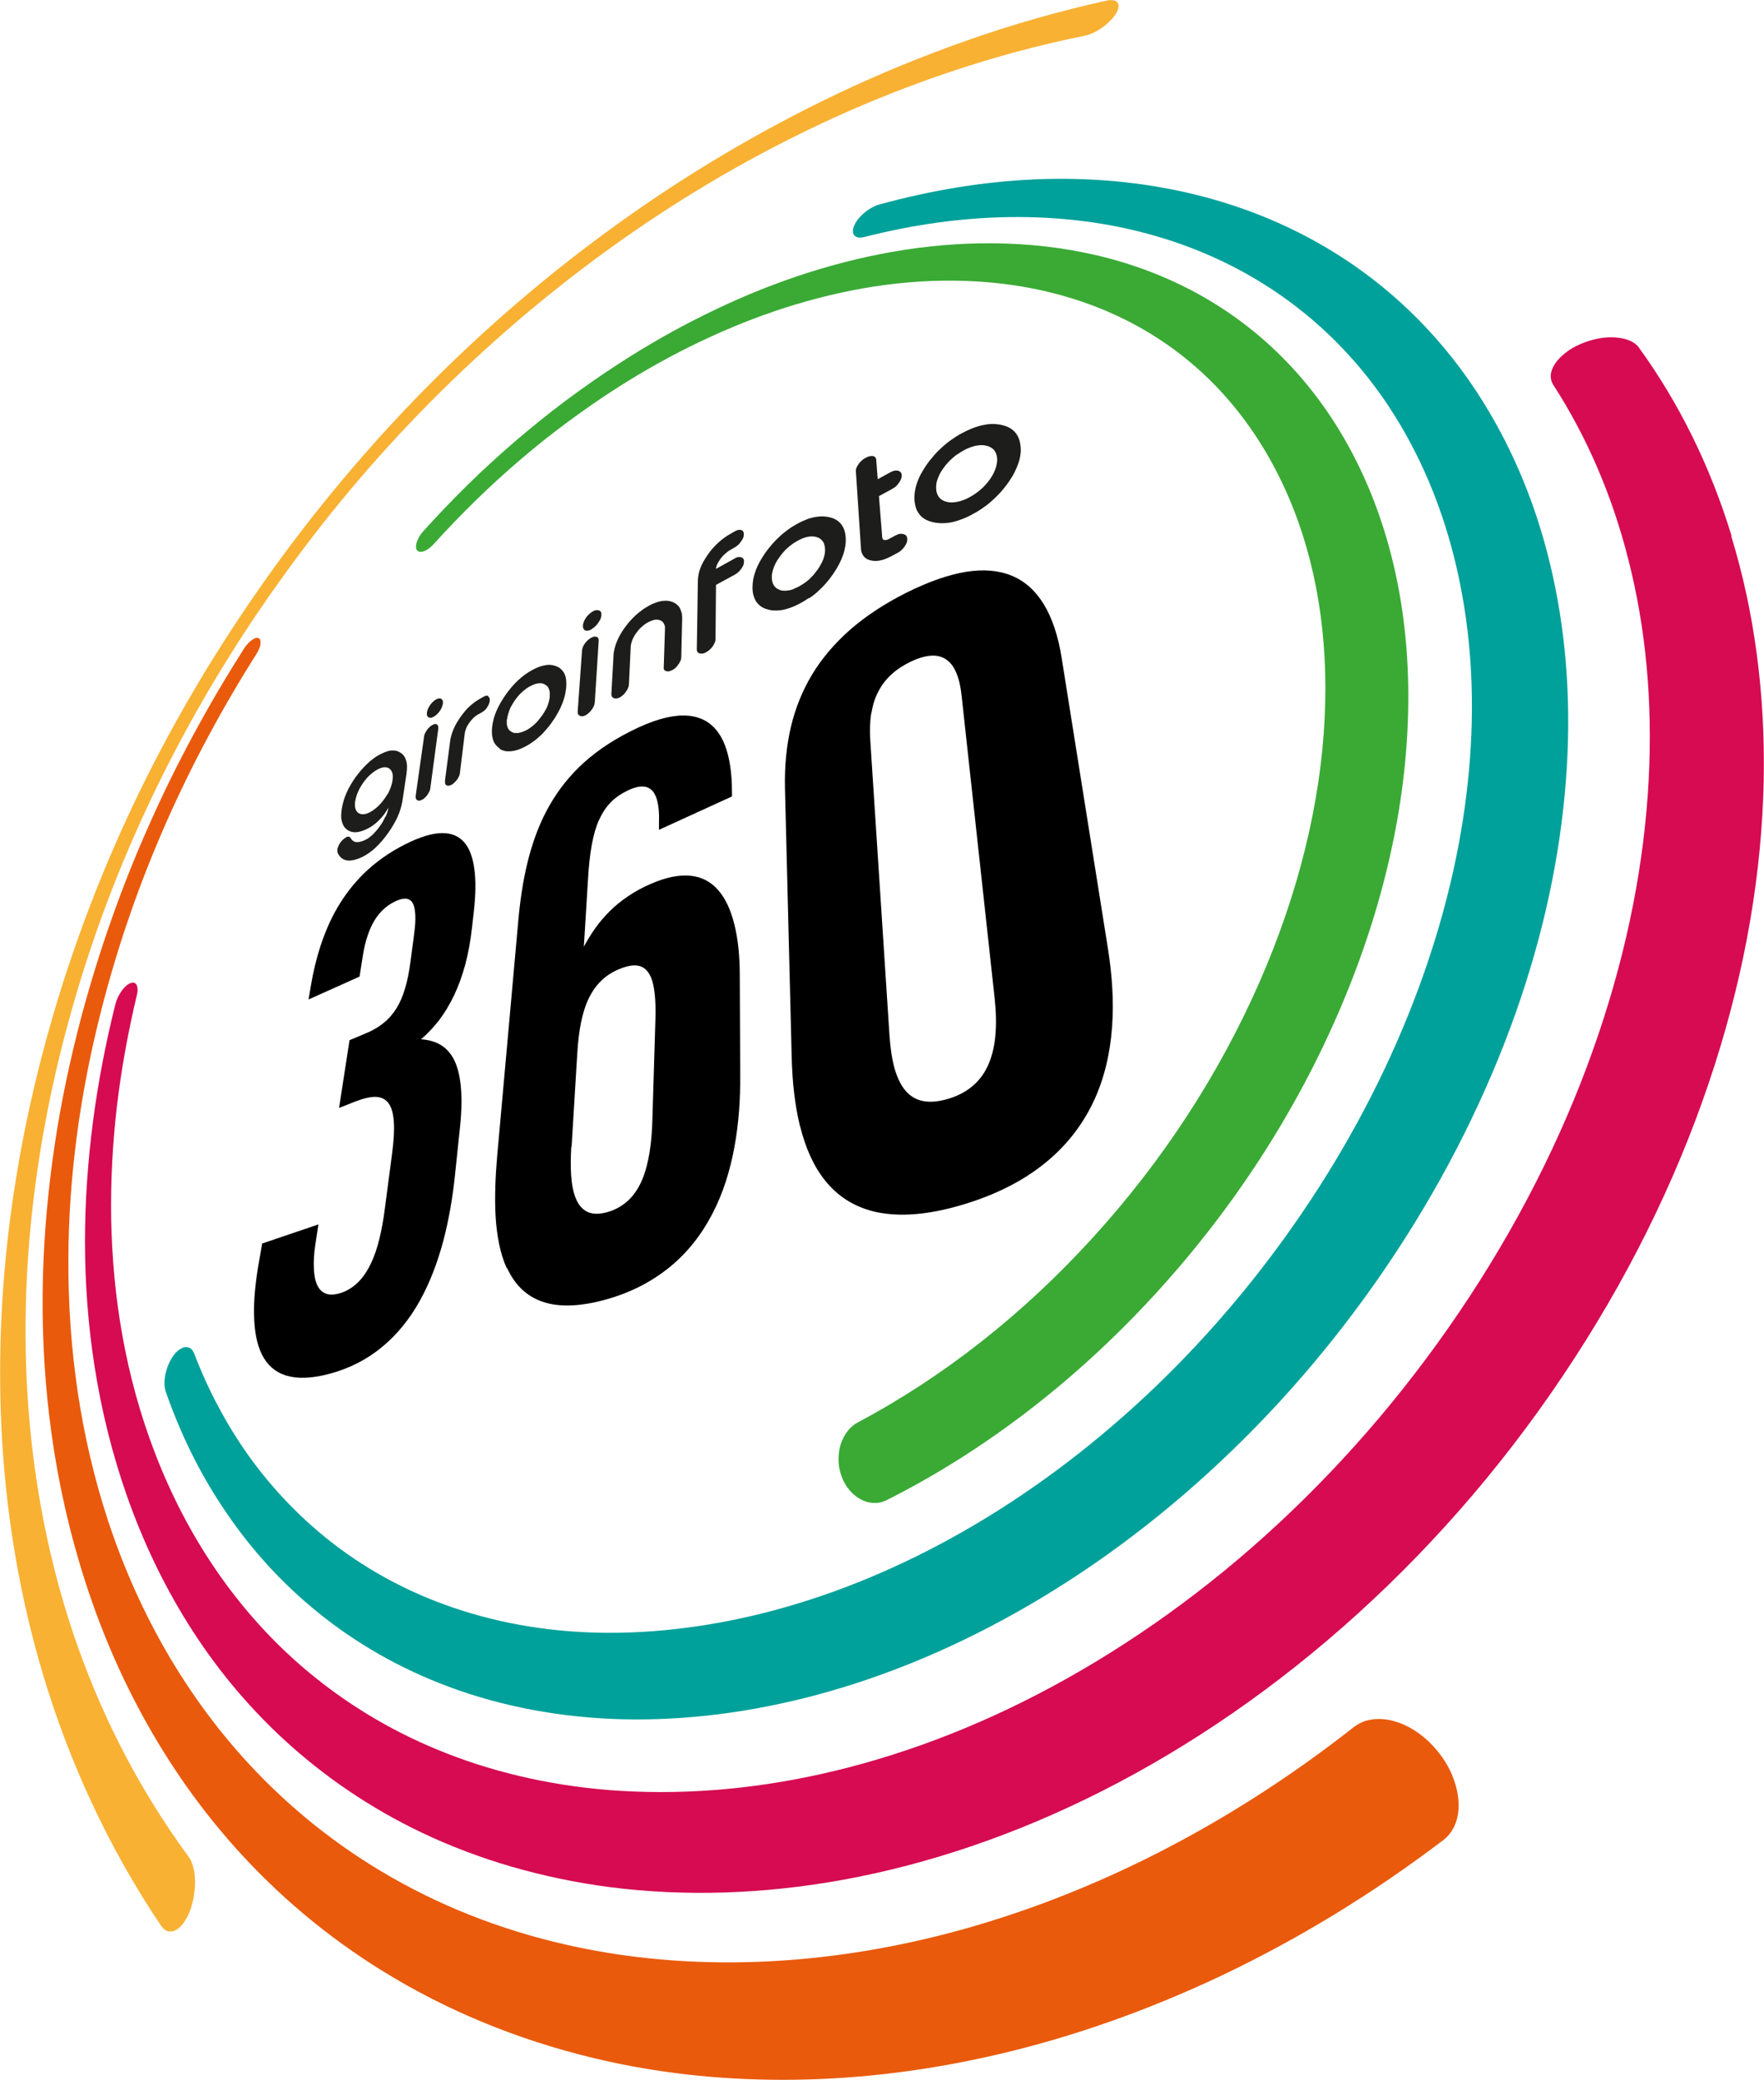 <svg xmlns="http://www.w3.org/2000/svg" id="Livello_2" data-name="Livello 2" viewBox="0 0 117.89 139.01"><defs><style>      .cls-1 {        fill: none;      }      .cls-2 {        fill: #f8b133;      }      .cls-3 {        fill: #e95a0c;      }      .cls-4 {        fill: #00a19a;      }      .cls-5 {        fill: #d60b51;      }      .cls-6 {        fill: #1d1d1b;      }      .cls-7 {        fill: #3aaa35;      }    </style></defs><g id="Livello_1-2" data-name="Livello 1"><g><path class="cls-1" d="M34.04,48.76c.04,.05,.1,.1,.16,.13,.06,.04,.13,.06,.2,.08,.07,.01,.15,.02,.23,0,.08,0,.17-.03,.26-.06,.09-.03,.19-.07,.29-.12,.1-.05,.2-.11,.29-.18,.09-.07,.19-.14,.27-.22,.09-.08,.18-.17,.26-.27,.08-.1,.16-.2,.24-.31,.08-.11,.15-.22,.21-.33,.06-.11,.11-.22,.16-.32,.04-.11,.08-.21,.1-.32,.03-.1,.04-.21,.05-.31,0-.1,0-.2,0-.28,0-.08-.03-.16-.06-.23-.03-.07-.07-.13-.11-.18-.05-.05-.1-.09-.17-.12-.06-.03-.13-.05-.2-.07-.07-.01-.15-.01-.23,0-.08,.01-.17,.03-.25,.06-.09,.03-.18,.07-.28,.13-.1,.05-.19,.11-.29,.18-.09,.07-.18,.14-.27,.22-.09,.08-.17,.17-.25,.26-.08,.09-.16,.19-.23,.3-.07,.11-.14,.21-.2,.32-.06,.11-.11,.21-.15,.31-.04,.1-.08,.21-.1,.31-.03,.1-.05,.21-.06,.31-.01,.1-.01,.19,0,.28,0,.08,.02,.16,.05,.23,.03,.07,.06,.13,.1,.18Z"></path><path class="cls-1" d="M62.78,33.24c.06,.07,.13,.12,.21,.17,.08,.05,.18,.08,.28,.11,.11,.03,.22,.04,.34,.04,.12,0,.24-.01,.36-.04,.13-.02,.26-.06,.39-.11,.13-.05,.27-.11,.42-.19,.14-.07,.28-.16,.41-.25,.13-.09,.25-.19,.37-.29,.12-.1,.23-.21,.33-.33,.1-.12,.2-.24,.29-.37,.09-.13,.17-.26,.23-.39,.06-.13,.12-.25,.15-.37,.04-.12,.06-.24,.07-.35,.01-.11,0-.22,0-.33-.02-.11-.04-.21-.08-.29-.04-.09-.09-.16-.15-.23-.06-.06-.14-.12-.23-.16-.09-.04-.19-.07-.3-.1-.11-.02-.22-.03-.34-.03-.12,0-.24,.02-.36,.05-.12,.03-.25,.07-.38,.12-.13,.05-.27,.11-.4,.19-.14,.08-.27,.16-.4,.25-.13,.09-.25,.18-.36,.28-.11,.1-.22,.21-.32,.32-.1,.11-.2,.23-.28,.36-.09,.13-.16,.25-.23,.37-.06,.12-.11,.24-.15,.36-.04,.12-.06,.23-.08,.34-.01,.11-.01,.22,0,.33,.01,.11,.03,.2,.07,.29,.03,.09,.08,.16,.14,.23Z"></path><path class="cls-1" d="M38.49,80.1c.17,.42,.42,.74,.77,.9,.35,.17,.8,.18,1.38,.01,.56-.17,1.02-.44,1.39-.8,.38-.37,.67-.82,.9-1.36,.23-.54,.39-1.15,.49-1.82,.11-.67,.16-1.41,.19-2.19l.2-6.63c.02-.69,0-1.3-.05-1.82-.06-.52-.17-.94-.34-1.25-.17-.31-.41-.51-.73-.58-.32-.07-.72-.02-1.22,.19-.48,.19-.89,.45-1.24,.77-.34,.32-.62,.71-.85,1.17-.23,.46-.4,.99-.53,1.61-.13,.62-.22,1.32-.26,2.11l-.38,6.25c-.04,.68-.05,1.33-.01,1.92,.04,.59,.14,1.11,.31,1.53Z"></path><path class="cls-1" d="M59.45,69.27c.05,.83,.16,1.56,.34,2.16,.18,.61,.42,1.11,.73,1.47,.32,.37,.71,.6,1.18,.69,.48,.09,1.04,.05,1.7-.16,.66-.2,1.21-.5,1.65-.89,.44-.39,.78-.88,1.03-1.45,.24-.57,.39-1.23,.45-1.97,.06-.73,.04-1.55-.06-2.43l-2.2-20.15c-.07-.6-.18-1.11-.34-1.52-.17-.41-.38-.72-.66-.92-.28-.2-.61-.3-1.01-.28-.4,.02-.86,.15-1.39,.4-.5,.24-.93,.52-1.29,.85-.36,.33-.65,.7-.87,1.13-.22,.43-.38,.91-.47,1.44-.09,.54-.11,1.14-.07,1.8l1.29,19.82Z"></path><path class="cls-1" d="M54.1,38.72c.11-.09,.21-.2,.3-.31,.1-.11,.19-.23,.27-.35,.09-.12,.16-.25,.22-.36,.06-.12,.12-.24,.16-.35,.04-.12,.07-.23,.09-.34,.02-.11,.02-.22,.02-.32,0-.11-.02-.2-.05-.29-.03-.09-.06-.16-.11-.23-.05-.07-.11-.12-.18-.17-.07-.05-.15-.08-.24-.11-.09-.03-.19-.04-.28-.04-.1,0-.2,0-.31,.03-.11,.02-.22,.05-.33,.1-.11,.04-.23,.1-.35,.17-.12,.07-.24,.14-.35,.22-.11,.08-.22,.17-.32,.26-.1,.09-.2,.19-.29,.3-.09,.11-.18,.22-.26,.34-.08,.12-.15,.24-.22,.35-.06,.12-.11,.23-.15,.34-.04,.11-.07,.22-.09,.33-.02,.11-.03,.22-.03,.32,0,.11,.01,.2,.04,.29,.02,.09,.06,.16,.1,.23,.04,.07,.1,.13,.17,.18,.07,.05,.14,.09,.23,.12,.09,.03,.18,.05,.28,.05,.1,0,.2,0,.31-.02,.11-.02,.22-.05,.34-.09,.12-.04,.24-.1,.36-.16,.13-.07,.25-.14,.36-.22,.12-.08,.23-.17,.33-.26Z"></path><path class="cls-1" d="M26.15,52.47c.03-.1,.05-.2,.07-.3v-.03c.02-.1,.02-.18,.02-.27,0-.08-.01-.15-.03-.22-.02-.07-.05-.12-.08-.17-.03-.05-.08-.09-.13-.13-.05-.03-.1-.06-.16-.07-.06-.01-.12-.02-.19-.01-.07,0-.14,.02-.21,.05-.08,.03-.16,.06-.24,.11-.09,.05-.17,.1-.25,.16-.08,.06-.16,.13-.24,.2-.08,.07-.15,.15-.23,.24-.07,.09-.15,.18-.22,.28-.07,.1-.13,.2-.19,.3-.06,.1-.11,.2-.15,.3-.04,.1-.08,.2-.11,.29-.03,.1-.05,.2-.07,.29-.02,.1-.03,.19-.03,.27,0,.08,0,.16,.02,.23,.02,.07,.04,.13,.07,.18,.03,.05,.07,.1,.12,.14,.05,.04,.1,.06,.16,.08,.06,.02,.12,.02,.19,.02,.07,0,.14-.02,.22-.04,.08-.02,.16-.06,.25-.11,.09-.05,.17-.1,.25-.16,.08-.06,.16-.13,.24-.2,.08-.07,.16-.16,.23-.24s.15-.18,.22-.28c.07-.1,.14-.21,.2-.31,.06-.1,.11-.2,.15-.31,.04-.1,.08-.2,.11-.3Z"></path><path class="cls-5" d="M115.72,35.81c-1.43-4.68-3.52-8.89-6.19-12.58-.15-.21-.38-.37-.65-.48-.28-.11-.6-.18-.96-.2-.35-.02-.74,0-1.13,.08-.39,.08-.79,.2-1.18,.37-.39,.17-.73,.37-1.01,.6-.28,.22-.51,.46-.67,.7-.16,.24-.26,.49-.29,.73-.02,.24,.03,.47,.16,.68,2.23,3.45,3.93,7.36,5.02,11.67,1.17,4.57,1.64,9.53,1.36,14.78-.29,5.49-1.4,11.2-3.36,16.98-2.01,5.94-4.88,11.82-8.57,17.46-3.71,5.67-8.05,10.81-12.86,15.27-4.73,4.39-9.83,8.03-15.12,10.88-5.09,2.74-10.28,4.68-15.41,5.82-4.86,1.08-9.61,1.42-14.14,1.07-4.21-.34-8.06-1.28-11.53-2.72-3.24-1.34-6.13-3.12-8.66-5.24-2.36-1.98-4.4-4.27-6.13-6.8-1.61-2.36-2.95-4.94-4.01-7.68-1-2.58-1.73-5.24-2.21-7.94-.46-2.55-.7-5.16-.75-7.79-.04-2.5,.09-5.04,.39-7.59,.29-2.44,.74-4.91,1.33-7.39,.04-.15,.05-.29,.04-.4,0-.11-.03-.21-.07-.28-.04-.07-.1-.11-.17-.13-.07-.02-.16,0-.26,.04-.1,.04-.2,.11-.3,.21-.1,.09-.2,.2-.28,.33-.09,.13-.17,.26-.24,.41-.07,.15-.12,.3-.16,.45-.65,2.6-1.15,5.21-1.49,7.79-.35,2.7-.54,5.39-.54,8.06,0,2.81,.21,5.61,.64,8.36,.46,2.93,1.17,5.82,2.16,8.64,1.06,3.02,2.42,5.88,4.07,8.52,1.78,2.85,3.91,5.45,6.39,7.74,2.68,2.47,5.76,4.59,9.24,6.25,3.76,1.79,7.97,3.04,12.6,3.65,4.96,.63,10.2,.48,15.59-.5,5.73-1.05,11.54-3.02,17.27-5.92,5.98-3.03,11.74-7,17.09-11.85,5.46-4.95,10.35-10.69,14.49-17.08,4.12-6.34,7.26-12.97,9.39-19.65,2.07-6.48,3.14-12.87,3.26-18.99,.11-5.81-.63-11.28-2.16-16.28Z"></path><path class="cls-2" d="M12.61,124.1c-3.48-4.73-6.03-9.86-7.78-15.12-1.56-4.71-2.5-9.58-2.9-14.47-.36-4.45-.28-8.97,.21-13.47,.45-4.17,1.25-8.38,2.39-12.59,.75-2.77,1.62-5.47,2.61-8.1,.96-2.55,2.03-5.04,3.21-7.48,1.15-2.38,2.41-4.73,3.77-7.03,1.35-2.27,2.8-4.52,4.37-6.72,1.56-2.2,3.19-4.32,4.89-6.35,1.71-2.04,3.51-4.01,5.38-5.9,1.9-1.92,3.9-3.77,5.98-5.55,2.14-1.82,4.39-3.58,6.76-5.25,2.17-1.54,4.41-2.97,6.69-4.3,2.38-1.38,4.82-2.65,7.32-3.8,2.62-1.2,5.31-2.27,8.06-3.19,2.9-.97,5.88-1.78,8.92-2.39,.08-.02,.17-.04,.25-.07,.09-.03,.17-.06,.26-.1,.09-.04,.18-.08,.27-.13,.09-.05,.18-.1,.26-.16,.11-.07,.21-.14,.31-.22,.1-.08,.19-.16,.28-.25,.09-.09,.17-.17,.25-.26,.07-.09,.14-.18,.2-.27,.1-.17,.16-.31,.18-.44,.02-.13,0-.23-.06-.31-.06-.08-.15-.14-.27-.16-.12-.02-.28-.02-.46,.02-3.22,.71-6.38,1.62-9.44,2.7-2.89,1.02-5.71,2.18-8.46,3.48-2.61,1.24-5.16,2.6-7.64,4.07-2.38,1.41-4.71,2.93-6.97,4.55-2.43,1.74-4.75,3.57-6.95,5.46-2.14,1.84-4.19,3.76-6.15,5.75-1.92,1.95-3.77,3.99-5.53,6.1-1.75,2.09-3.44,4.28-5.05,6.55-1.61,2.28-3.12,4.59-4.51,6.93-1.41,2.37-2.72,4.79-3.92,7.25-1.22,2.52-2.35,5.1-3.35,7.73-1.04,2.72-1.97,5.52-2.77,8.4-1.22,4.37-2.1,8.78-2.63,13.15-.57,4.73-.73,9.51-.44,14.24,.32,5.22,1.21,10.46,2.74,15.57,1.73,5.75,4.3,11.42,7.87,16.73,.04,.05,.08,.1,.12,.15,.04,.04,.08,.08,.12,.11,.04,.03,.09,.06,.13,.08,.04,.02,.09,.04,.14,.04,.12,.02,.24,.01,.37-.03,.12-.05,.25-.13,.37-.24,.12-.11,.24-.26,.35-.43,.11-.18,.22-.38,.31-.61,.13-.33,.22-.67,.28-1.03,.06-.35,.09-.7,.08-1.04,0-.33-.04-.65-.12-.92-.07-.27-.17-.51-.31-.69Z"></path><path class="cls-6" d="M29.49,46.71s-.05-.02-.07-.03c-.03,0-.05,0-.08,0-.03,0-.06,.01-.09,.02-.03,.01-.07,.03-.11,.05-.04,.02-.07,.04-.11,.07s-.07,.06-.1,.09-.07,.07-.1,.1-.06,.08-.09,.12c-.03,.04-.06,.09-.08,.13-.02,.04-.04,.08-.06,.12s-.03,.08-.04,.12-.02,.08-.03,.12c0,.04,0,.08,0,.11,0,.03,0,.06,.01,.09s.02,.05,.04,.07c.02,.02,.03,.04,.06,.05,.02,.01,.05,.02,.07,.03,.03,0,.05,0,.08,0,.03,0,.06-.01,.09-.02,.03-.01,.07-.03,.11-.05,.04-.02,.07-.04,.11-.07,.04-.03,.07-.06,.1-.09,.03-.03,.07-.07,.1-.1s.06-.08,.09-.12c.03-.04,.06-.08,.08-.13,.02-.04,.05-.08,.06-.13,.02-.04,.03-.08,.04-.12,.01-.04,.02-.08,.03-.12,0-.04,0-.08,0-.11s0-.06-.02-.09c0-.03-.02-.05-.04-.07-.02-.02-.04-.04-.06-.05Z"></path><path class="cls-6" d="M25.76,54.57c-.05,.1-.1,.21-.16,.32-.06,.11-.13,.21-.21,.32-.08,.11-.15,.21-.23,.3-.08,.09-.16,.17-.23,.25-.08,.07-.16,.14-.23,.2-.08,.06-.16,.11-.24,.15-.13,.07-.24,.11-.35,.14-.11,.03-.2,.04-.29,.03-.08,0-.16-.03-.22-.08-.06-.04-.12-.1-.16-.18-.02-.03-.04-.05-.06-.07-.02-.02-.04-.03-.07-.03s-.05,0-.08,0c-.03,0-.06,.02-.1,.04-.01,0-.03,.02-.04,.03s-.03,.02-.05,.03c-.02,.01-.03,.02-.05,.04-.02,.01-.04,.03-.06,.05-.04,.03-.07,.07-.1,.1-.03,.04-.06,.07-.09,.11-.03,.04-.05,.08-.08,.13-.02,.04-.04,.09-.06,.14,0,.02-.01,.03-.02,.05,0,.02-.01,.03-.02,.05,0,.02,0,.03-.01,.05,0,.02,0,.03,0,.05,0,.02,0,.05,0,.07,0,.02,0,.04,0,.06,0,.02,0,.04,.01,.06,0,.02,.01,.04,.02,.05,.07,.14,.16,.25,.26,.33,.11,.08,.23,.13,.37,.15,.14,.02,.3,0,.48-.04,.18-.05,.38-.12,.59-.23,.14-.07,.28-.16,.42-.26,.14-.1,.28-.21,.41-.34,.14-.13,.27-.27,.41-.43,.14-.16,.27-.33,.4-.51,.14-.19,.26-.38,.37-.57,.11-.19,.21-.37,.29-.56,.08-.18,.15-.36,.2-.54,.05-.18,.09-.35,.12-.53l.27-1.81c.02-.17,.03-.33,.03-.47,0-.14-.02-.27-.06-.39-.03-.11-.08-.22-.14-.3-.06-.09-.14-.16-.23-.22-.09-.06-.18-.1-.29-.13-.1-.02-.21-.03-.33-.02-.12,.01-.24,.04-.37,.09-.13,.05-.27,.11-.42,.19-.15,.08-.29,.17-.43,.28-.14,.1-.28,.22-.41,.35-.13,.13-.26,.26-.39,.41-.13,.15-.25,.31-.38,.48-.12,.17-.23,.35-.33,.52-.1,.17-.19,.34-.26,.51-.08,.17-.14,.34-.19,.51-.05,.17-.09,.34-.12,.51-.03,.17-.04,.33-.05,.47,0,.14,.01,.28,.04,.39,.03,.12,.07,.23,.12,.32,.05,.09,.12,.17,.21,.24,.08,.07,.18,.12,.28,.15,.1,.03,.21,.05,.33,.04,.12,0,.24-.03,.38-.07,.13-.04,.28-.1,.43-.18,.14-.07,.27-.15,.39-.25,.13-.09,.25-.2,.36-.31,.12-.12,.22-.24,.33-.38,.1-.14,.2-.29,.29-.45-.01,.1-.04,.2-.07,.3-.03,.1-.07,.2-.12,.31Zm.13-1.49c-.06,.1-.12,.21-.2,.31-.07,.1-.15,.2-.22,.28s-.15,.17-.23,.24c-.08,.07-.16,.14-.24,.2-.08,.06-.17,.11-.25,.16-.09,.05-.17,.08-.25,.11-.08,.02-.15,.04-.22,.04-.07,0-.13,0-.19-.02-.06-.02-.11-.04-.16-.08-.05-.04-.09-.09-.12-.14-.03-.05-.05-.12-.07-.18-.02-.07-.02-.15-.02-.23,0-.08,0-.17,.03-.27,.02-.1,.04-.2,.07-.29,.03-.1,.07-.2,.11-.29,.04-.1,.09-.2,.15-.3,.06-.1,.12-.2,.19-.3,.07-.1,.14-.19,.22-.28,.07-.09,.15-.17,.23-.24,.08-.07,.16-.14,.24-.2,.08-.06,.17-.11,.25-.16,.08-.05,.16-.08,.24-.11,.08-.03,.15-.04,.21-.05,.07,0,.13,0,.19,.01,.06,.01,.11,.04,.16,.07,.05,.03,.09,.08,.13,.13,.03,.05,.06,.11,.08,.17,.02,.07,.03,.14,.03,.22,0,.08,0,.17-.02,.27v.03c-.02,.1-.04,.2-.07,.3-.03,.1-.07,.2-.11,.3-.04,.1-.09,.2-.15,.31Z"></path><path class="cls-6" d="M27.8,53.36s.02,.05,.03,.07c.01,.02,.03,.03,.05,.05,.02,.01,.04,.02,.06,.03,.02,0,.05,0,.08,0,.03,0,.06,0,.09-.02s.06-.02,.1-.04c.03-.02,.07-.04,.1-.06,.03-.02,.06-.05,.09-.08,.03-.03,.06-.06,.09-.09,.03-.03,.06-.07,.08-.11,.03-.04,.05-.08,.07-.11,.02-.04,.04-.08,.06-.11s.03-.08,.04-.11c.01-.04,.02-.08,.02-.11l.53-3.96s0-.07,0-.1c0-.03,0-.06-.01-.08,0-.02-.02-.04-.03-.06-.01-.02-.03-.03-.05-.05-.02-.01-.04-.02-.06-.03-.02,0-.05,0-.07,0-.03,0-.05,0-.08,.02-.03,.01-.06,.03-.1,.05-.03,.02-.06,.04-.1,.06-.03,.02-.06,.05-.09,.08s-.06,.06-.09,.09c-.03,.03-.06,.07-.08,.11-.03,.04-.05,.08-.07,.11s-.04,.07-.06,.11c-.02,.04-.03,.07-.04,.11-.01,.04-.02,.07-.02,.11l-.56,3.95s0,.07,0,.1c0,.03,0,.06,.01,.09Z"></path><path class="cls-6" d="M32.65,46.53s-.04-.02-.07-.03c-.02,0-.05,0-.08,0s-.06,.01-.09,.02c-.03,.01-.06,.03-.1,.05l-.23,.13c-.12,.07-.24,.14-.36,.23-.12,.09-.23,.18-.34,.28-.11,.1-.22,.21-.32,.34-.1,.12-.2,.25-.3,.39-.1,.14-.18,.28-.26,.41-.08,.14-.14,.27-.2,.41-.06,.13-.1,.27-.14,.4-.04,.13-.07,.27-.08,.4l-.34,2.6s0,.07,0,.11c0,.03,0,.06,.01,.09,0,.03,.02,.05,.03,.07,.01,.02,.03,.03,.05,.05,.02,.01,.04,.02,.07,.03s.05,0,.08,0c.03,0,.06,0,.09-.02,.03,0,.06-.02,.1-.04h.01s.07-.04,.1-.07c.03-.02,.06-.05,.09-.08s.06-.06,.09-.09c.03-.03,.06-.07,.09-.11,.03-.04,.05-.08,.07-.11,.02-.04,.04-.08,.06-.12,.02-.04,.03-.08,.04-.12,.01-.04,.02-.08,.02-.12l.32-2.61c0-.06,.02-.12,.04-.18,.02-.06,.04-.12,.06-.18,.03-.06,.05-.12,.09-.18s.07-.12,.12-.18c.04-.06,.09-.12,.13-.17,.05-.05,.09-.1,.14-.15,.05-.05,.1-.09,.15-.13,.05-.04,.11-.07,.16-.1l.23-.13s.07-.04,.1-.06,.06-.05,.1-.08,.06-.06,.09-.09,.06-.07,.08-.11c.03-.04,.05-.08,.07-.11,.02-.04,.04-.08,.05-.11s.03-.08,.04-.11c0-.04,.02-.08,.02-.11,0-.04,0-.07,0-.1,0-.03,0-.06-.02-.08,0-.02-.02-.04-.03-.06-.01-.02-.03-.03-.05-.05Z"></path><path class="cls-6" d="M39.03,42.08s.04,.04,.07,.05c.03,.01,.06,.02,.09,.02,.03,0,.07,0,.1,0,.04,0,.07-.02,.11-.03,.04-.01,.08-.03,.12-.06,.04-.02,.08-.05,.12-.08,.04-.03,.08-.06,.12-.1,.04-.04,.07-.07,.11-.11,.03-.04,.07-.08,.1-.13,.03-.05,.06-.09,.09-.14,.03-.04,.05-.09,.07-.13,.02-.04,.03-.09,.04-.13,.01-.04,.02-.09,.02-.13,0-.04,0-.08,0-.11,0-.03-.01-.06-.03-.09-.01-.03-.03-.05-.05-.07s-.05-.03-.08-.04c-.03-.01-.06-.02-.09-.02-.03,0-.07,0-.1,0-.04,0-.07,.02-.11,.03-.04,.01-.08,.03-.12,.06-.04,.02-.08,.05-.12,.08-.04,.03-.08,.06-.12,.1-.04,.03-.07,.07-.11,.11-.03,.04-.07,.08-.1,.13-.03,.05-.06,.09-.08,.13-.02,.04-.05,.09-.06,.13-.02,.04-.03,.09-.04,.13-.01,.04-.02,.08-.02,.12,0,.04,0,.08,0,.11,0,.03,.01,.06,.03,.09,.01,.03,.03,.05,.05,.07Z"></path><path class="cls-6" d="M33.38,50.05c.11,.06,.22,.11,.35,.14,.12,.03,.26,.03,.4,.02,.14-.01,.29-.04,.45-.09,.16-.05,.32-.12,.5-.21,.17-.09,.34-.19,.51-.31,.17-.12,.33-.25,.48-.39,.16-.14,.31-.3,.45-.47,.15-.17,.29-.35,.42-.55,.14-.19,.26-.39,.36-.58,.11-.19,.2-.38,.27-.57,.08-.19,.13-.37,.18-.55,.04-.18,.07-.36,.09-.54,.01-.18,.01-.34,0-.49-.02-.15-.05-.28-.1-.39-.05-.12-.12-.22-.2-.3-.08-.09-.18-.16-.29-.21-.11-.05-.23-.09-.36-.11-.13-.02-.26-.02-.4,0-.14,.02-.29,.06-.44,.11-.15,.06-.32,.13-.48,.22-.17,.09-.33,.2-.49,.31-.16,.12-.31,.24-.46,.38-.15,.14-.29,.29-.43,.45-.14,.16-.27,.34-.4,.52-.13,.19-.25,.37-.35,.55-.1,.18-.19,.36-.27,.54-.07,.18-.14,.36-.18,.53-.05,.18-.08,.35-.1,.53-.02,.18-.02,.34-.01,.48,.01,.15,.04,.28,.08,.4,.04,.12,.1,.23,.18,.32,.07,.09,.16,.17,.27,.24Zm.51-1.98c.01-.1,.03-.2,.06-.31,.03-.1,.06-.21,.1-.31,.04-.1,.09-.21,.15-.31,.06-.11,.13-.21,.2-.32,.08-.11,.15-.21,.23-.3,.08-.09,.16-.18,.25-.26,.09-.08,.18-.15,.27-.22,.09-.07,.19-.13,.29-.18,.1-.05,.19-.1,.28-.13,.09-.03,.17-.05,.25-.06,.08-.01,.16-.01,.23,0,.07,.01,.14,.03,.2,.07,.06,.03,.12,.07,.17,.12,.05,.05,.08,.11,.11,.18,.03,.07,.05,.14,.06,.23,0,.09,.01,.18,0,.28,0,.1-.03,.2-.05,.31-.03,.1-.06,.21-.1,.32-.04,.11-.09,.21-.16,.32-.06,.11-.13,.22-.21,.33-.08,.11-.16,.21-.24,.31-.08,.1-.17,.19-.26,.27-.09,.08-.18,.16-.27,.22-.09,.07-.19,.13-.29,.18-.1,.05-.2,.09-.29,.12-.09,.03-.18,.05-.26,.06-.08,0-.16,0-.23,0-.07-.01-.14-.04-.2-.08-.06-.04-.11-.08-.16-.13-.04-.05-.08-.11-.1-.18-.03-.07-.04-.15-.05-.23,0-.08,0-.18,0-.28Z"></path><path class="cls-6" d="M38.9,43.45l-.29,4.07s0,.08,0,.11c0,.03,.01,.06,.02,.09s.03,.05,.05,.07c.02,.02,.04,.03,.07,.05,.03,.01,.05,.02,.08,.03,.03,0,.06,0,.09,0,.03,0,.07-.01,.1-.02,.04-.01,.08-.03,.12-.05,.04-.02,.08-.04,.11-.07,.04-.03,.07-.05,.11-.09,.03-.03,.07-.06,.1-.1,.03-.04,.06-.08,.09-.12,.03-.04,.06-.08,.08-.12,.02-.04,.04-.08,.06-.12s.03-.08,.04-.12c0-.04,.01-.08,.02-.12l.26-4.09s0-.07,0-.1-.01-.06-.02-.08c-.01-.02-.03-.04-.04-.06s-.04-.03-.07-.04c-.02-.01-.05-.02-.08-.02-.03,0-.06,0-.09,0-.03,0-.06,.01-.1,.03-.04,.01-.07,.03-.11,.05-.04,.02-.07,.04-.11,.07-.04,.03-.07,.05-.1,.08s-.06,.06-.1,.1c-.03,.04-.06,.07-.09,.11-.03,.04-.05,.08-.08,.12-.02,.04-.04,.08-.06,.12-.02,.04-.03,.08-.04,.11,0,.04-.01,.07-.02,.11Z"></path><path class="cls-6" d="M44.34,44.64s.02,.06,.03,.09c.01,.03,.03,.05,.05,.07,.02,.02,.05,.03,.07,.04,.03,.01,.06,.02,.09,.03,.03,0,.07,0,.1,0,.04,0,.07-.01,.11-.03,.04-.01,.08-.03,.13-.05,.04-.02,.08-.05,.12-.07,.04-.03,.08-.06,.11-.09,.04-.03,.07-.07,.1-.11s.06-.08,.09-.12c.03-.04,.06-.08,.08-.13s.04-.08,.06-.12,.03-.08,.04-.12,.01-.08,.01-.12l.06-2.52c0-.15,0-.29-.03-.41-.03-.12-.07-.23-.12-.33-.05-.1-.12-.18-.21-.25-.08-.07-.18-.12-.29-.17-.11-.04-.23-.07-.35-.08-.12,0-.25,0-.38,.02-.13,.02-.27,.06-.42,.12-.14,.05-.3,.12-.45,.21-.16,.09-.31,.18-.45,.29-.15,.11-.29,.22-.42,.34-.13,.12-.26,.26-.39,.4-.12,.14-.24,.3-.36,.46-.11,.16-.22,.33-.3,.48-.09,.16-.16,.32-.22,.47-.06,.16-.11,.31-.14,.46-.03,.15-.06,.3-.06,.45l-.14,2.49s0,.08,0,.11c0,.03,.01,.06,.03,.09,.01,.03,.03,.05,.05,.07,.02,.02,.04,.03,.07,.04,.03,.01,.05,.02,.08,.03,.03,0,.06,0,.1,0,.03,0,.07-.01,.11-.02,.04-.01,.08-.03,.12-.05,.04-.02,.08-.04,.11-.07,.04-.03,.07-.05,.11-.09,.03-.03,.07-.07,.1-.1,.03-.04,.06-.08,.09-.12,.03-.04,.06-.08,.08-.12,.02-.04,.04-.08,.06-.12,.02-.04,.03-.08,.04-.12s.01-.08,.02-.12l.12-2.5c0-.07,.01-.15,.03-.22,.02-.08,.04-.15,.07-.23,.03-.08,.07-.16,.11-.24,.04-.08,.09-.16,.15-.24,.06-.08,.12-.16,.18-.23,.06-.07,.13-.14,.2-.2,.07-.06,.14-.12,.21-.17,.07-.05,.15-.1,.23-.14,.08-.04,.15-.08,.23-.1,.07-.03,.14-.05,.21-.06,.07-.01,.13-.01,.19,0,.06,0,.12,.02,.17,.04,.05,.02,.1,.05,.14,.09,.04,.04,.07,.08,.1,.13,.03,.05,.04,.1,.06,.16,.01,.06,.02,.13,.01,.2l-.08,2.52s0,.08,0,.11Z"></path><path class="cls-6" d="M49.62,37.89s.04-.08,.06-.12c.01-.04,.03-.08,.03-.12s.01-.08,.01-.12c0-.04,0-.07-.01-.1,0-.03-.02-.06-.03-.08s-.03-.04-.06-.06c-.02-.02-.05-.03-.08-.04-.03,0-.06-.02-.1-.02-.03,0-.07,0-.1,0s-.07,.02-.11,.03c-.04,.01-.08,.03-.12,.06l-1.26,.7s0-.08,.02-.13,.03-.1,.05-.15,.05-.11,.09-.17c.04-.06,.08-.12,.12-.19,.05-.07,.1-.13,.15-.19,.05-.06,.11-.12,.17-.17,.06-.05,.12-.1,.18-.15,.06-.05,.13-.09,.2-.13l.28-.16s.08-.05,.12-.08c.04-.03,.08-.06,.11-.09,.04-.03,.07-.07,.1-.11,.03-.04,.06-.08,.09-.12,.03-.04,.05-.08,.08-.12,.02-.04,.04-.08,.06-.12,.01-.04,.03-.08,.03-.12s.01-.08,.01-.12c0-.04,0-.07-.01-.1s-.02-.05-.03-.08c-.02-.02-.03-.04-.06-.06-.02-.02-.05-.03-.08-.04-.03,0-.06-.01-.09-.01-.03,0-.07,0-.1,.01-.04,0-.07,.02-.11,.03-.04,.02-.08,.03-.12,.06l-.28,.16c-.15,.08-.3,.18-.44,.28-.14,.1-.27,.21-.4,.33-.13,.12-.25,.24-.37,.38-.12,.13-.23,.28-.33,.43-.1,.15-.2,.3-.28,.44-.08,.15-.15,.29-.2,.43-.05,.14-.1,.28-.12,.42-.03,.14-.05,.28-.05,.41l-.07,4.56s0,.08,0,.11c0,.03,.02,.06,.03,.09,.01,.03,.03,.05,.06,.07,.02,.02,.05,.03,.08,.04,.03,.01,.06,.02,.09,.02,.03,0,.07,0,.11,0,.04,0,.08-.01,.12-.03,.04-.01,.08-.03,.13-.06,.04-.02,.08-.05,.12-.07,.04-.03,.08-.06,.11-.09,.04-.03,.07-.07,.11-.11,.03-.04,.07-.08,.1-.12,.03-.04,.06-.09,.08-.13s.04-.08,.06-.13c.02-.04,.03-.08,.04-.12,0-.04,.01-.08,.01-.12l.03-3.61,1.27-.69s.08-.05,.12-.08c.04-.03,.08-.06,.11-.09,.04-.03,.07-.07,.1-.11,.03-.04,.07-.08,.1-.12,.03-.04,.06-.09,.08-.13Z"></path><path class="cls-6" d="M54.09,39.98c.2-.14,.4-.29,.58-.46,.19-.17,.36-.35,.53-.54,.17-.19,.33-.4,.48-.62,.15-.22,.28-.43,.39-.64,.11-.21,.2-.42,.27-.62,.07-.2,.12-.4,.15-.59,.03-.19,.04-.38,.03-.57-.01-.18-.04-.35-.09-.5-.05-.15-.12-.28-.2-.39-.09-.11-.19-.21-.32-.29-.12-.08-.27-.14-.43-.18-.16-.04-.33-.06-.5-.07-.17,0-.35,.02-.54,.05-.18,.04-.38,.09-.57,.17-.2,.08-.4,.17-.61,.29-.21,.12-.41,.24-.6,.38-.19,.14-.38,.29-.55,.45-.18,.16-.34,.33-.5,.51-.16,.18-.31,.38-.46,.58-.14,.21-.27,.41-.38,.61-.11,.2-.2,.4-.27,.59-.07,.19-.12,.38-.16,.57-.03,.19-.05,.37-.05,.56,0,.18,.02,.35,.06,.5,.04,.15,.1,.29,.17,.41,.08,.12,.17,.22,.28,.31,.11,.09,.25,.16,.4,.21,.15,.05,.32,.09,.48,.1,.17,.01,.35,0,.53-.02,.19-.03,.38-.08,.58-.15,.2-.07,.41-.16,.63-.28,.22-.11,.43-.24,.63-.38Zm-1.04-.61c-.12,.04-.23,.07-.34,.09-.11,.02-.21,.02-.31,.02-.1,0-.19-.02-.28-.05-.09-.03-.16-.07-.23-.12-.07-.05-.12-.11-.17-.18-.04-.07-.08-.15-.1-.23-.02-.09-.04-.18-.04-.29,0-.11,0-.21,.03-.32,.02-.11,.05-.22,.09-.33,.04-.11,.09-.23,.15-.34,.06-.12,.13-.23,.22-.35,.08-.12,.17-.23,.26-.34,.09-.11,.19-.21,.29-.3,.1-.09,.21-.18,.32-.26,.11-.08,.23-.15,.35-.22,.12-.07,.24-.12,.35-.17,.11-.04,.22-.08,.33-.1,.11-.02,.21-.03,.31-.03,.1,0,.19,.02,.28,.04,.09,.03,.17,.06,.24,.11,.07,.05,.13,.1,.18,.17,.05,.07,.09,.14,.11,.23,.03,.09,.04,.18,.05,.29,0,.11,0,.21-.02,.32-.02,.11-.05,.22-.09,.34-.04,.12-.09,.23-.16,.35-.06,.12-.14,.24-.22,.36-.09,.12-.18,.24-.27,.35-.1,.11-.2,.21-.3,.31-.11,.09-.22,.18-.33,.26-.12,.08-.24,.15-.36,.22-.13,.07-.25,.12-.36,.16Z"></path><path class="cls-6" d="M59.76,32.6s.08-.06,.12-.1,.08-.07,.11-.12,.07-.09,.1-.13c.03-.04,.06-.09,.08-.13,.02-.04,.04-.09,.06-.13,.01-.04,.02-.08,.03-.13,0-.04,0-.08,0-.12,0-.04-.01-.07-.02-.1-.01-.03-.03-.06-.05-.08-.02-.02-.04-.04-.07-.06-.03-.02-.06-.03-.1-.04-.04,0-.08-.01-.12-.01-.04,0-.08,0-.12,.01-.04,0-.08,.02-.13,.04-.04,.02-.09,.04-.14,.06l-.85,.47-.1-1.29s0-.07-.02-.1c-.01-.03-.03-.05-.05-.08s-.04-.04-.07-.05c-.03-.01-.06-.03-.09-.03-.03,0-.07-.01-.11,0-.04,0-.08,0-.12,.02-.04,0-.08,.02-.13,.04-.04,.02-.09,.04-.14,.07-.05,.03-.09,.05-.13,.08-.04,.03-.08,.06-.12,.1s-.07,.07-.11,.11c-.03,.04-.07,.08-.1,.13-.03,.04-.06,.09-.08,.13s-.04,.08-.06,.12c-.01,.04-.02,.08-.03,.12,0,.04,0,.08,0,.11l.34,5.15c0,.1,.02,.2,.05,.28,.03,.08,.07,.16,.12,.22,.05,.07,.11,.12,.18,.17,.07,.05,.15,.08,.25,.11,.1,.03,.2,.04,.3,.05,.1,0,.21,0,.32-.02,.11-.02,.23-.05,.35-.09,.12-.04,.24-.1,.37-.16l.47-.25s.1-.05,.14-.08c.04-.03,.09-.06,.13-.1,.04-.04,.08-.08,.12-.12,.04-.04,.07-.09,.11-.14,.03-.05,.06-.09,.09-.14,.02-.05,.04-.09,.06-.13,.01-.04,.03-.09,.03-.13,0-.04,0-.09,0-.13,0-.04-.01-.08-.02-.11-.01-.03-.03-.06-.05-.09-.02-.03-.05-.05-.08-.06-.03-.02-.06-.03-.1-.04-.04-.01-.08-.02-.12-.02-.04,0-.08,0-.13,0-.04,0-.09,.02-.13,.04-.05,.02-.09,.04-.14,.06l-.47,.25s-.06,.03-.08,.04c-.03,.01-.05,.02-.08,.02s-.05,0-.07,0c-.02,0-.05,0-.07,0-.02,0-.04-.01-.05-.02-.02-.01-.03-.02-.04-.04-.01-.01-.02-.03-.03-.05,0-.02-.01-.04-.01-.06l-.22-2.76,.86-.47s.09-.05,.14-.09Z"></path><path class="cls-6" d="M61.46,34.4c.1,.12,.22,.22,.36,.3,.14,.08,.31,.15,.49,.19,.19,.05,.38,.07,.58,.08,.2,0,.41-.01,.63-.05,.22-.04,.44-.1,.68-.19,.23-.08,.48-.19,.72-.32,.25-.13,.49-.27,.72-.43,.23-.16,.45-.32,.65-.51,.21-.18,.4-.38,.59-.58,.18-.21,.36-.43,.52-.66,.16-.23,.3-.46,.41-.68,.11-.22,.2-.44,.27-.65,.07-.21,.11-.42,.13-.62,.02-.2,.01-.39-.02-.58-.03-.19-.08-.36-.15-.5-.07-.15-.16-.28-.28-.39-.11-.11-.25-.2-.4-.27-.15-.07-.33-.12-.52-.16-.19-.03-.39-.05-.6-.04-.2,0-.41,.04-.63,.09-.22,.05-.44,.12-.66,.21-.23,.09-.46,.2-.7,.33-.24,.13-.46,.27-.68,.43-.22,.15-.42,.32-.61,.49-.19,.17-.38,.36-.55,.56-.17,.2-.34,.4-.49,.62-.15,.22-.28,.43-.39,.64-.11,.21-.2,.42-.26,.62-.07,.2-.11,.4-.14,.59-.02,.19-.03,.38-.01,.57,.02,.19,.06,.36,.11,.51,.06,.15,.14,.29,.24,.4Zm1.11-2.01c.01-.11,.04-.23,.08-.34,.04-.12,.09-.24,.15-.36,.06-.12,.14-.25,.23-.37,.09-.13,.18-.25,.28-.36,.1-.11,.21-.22,.32-.32,.11-.1,.23-.2,.36-.28,.13-.09,.26-.17,.4-.25,.14-.08,.27-.14,.4-.19,.13-.05,.26-.09,.38-.12,.12-.03,.25-.04,.36-.05,.12,0,.23,0,.34,.03,.11,.02,.21,.05,.3,.1,.09,.04,.16,.1,.23,.16,.06,.06,.11,.14,.15,.23,.04,.09,.07,.18,.08,.29,.02,.11,.02,.22,0,.33-.01,.11-.04,.23-.07,.35-.04,.12-.09,.24-.15,.37-.06,.13-.14,.26-.23,.39-.09,.13-.19,.26-.29,.37-.1,.12-.22,.23-.33,.33-.12,.1-.24,.2-.37,.29-.13,.09-.27,.17-.41,.25-.14,.08-.28,.14-.42,.19-.13,.05-.26,.09-.39,.11-.13,.02-.25,.04-.36,.04-.12,0-.23-.01-.34-.04-.11-.03-.2-.06-.28-.11-.08-.05-.15-.1-.21-.17-.06-.07-.1-.14-.14-.23-.03-.09-.06-.18-.07-.29-.01-.11-.01-.22,0-.33Z"></path><path d="M21.29,81.83l-3.77,1.28-.21,1.21c-.24,1.35-.36,2.56-.33,3.6,.02,1.06,.19,1.94,.53,2.62,.35,.69,.87,1.16,1.6,1.39,.74,.23,1.7,.21,2.9-.11,1.36-.36,2.53-.97,3.53-1.8,1.01-.83,1.84-1.87,2.51-3.07,.67-1.2,1.18-2.54,1.57-3.99,.38-1.43,.64-2.96,.8-4.54l.32-3.06c.12-1.13,.13-2.06,.05-2.82-.08-.75-.24-1.33-.48-1.78-.24-.44-.55-.75-.92-.96-.36-.2-.79-.31-1.25-.34,.43-.37,.84-.8,1.21-1.28,.37-.49,.7-1.04,1-1.66,.29-.62,.54-1.3,.75-2.07,.2-.76,.35-1.59,.45-2.5l.12-1.07c.12-1.07,.14-2.02,.03-2.8-.1-.77-.32-1.38-.68-1.79-.36-.41-.85-.62-1.5-.61-.64,.01-1.45,.25-2.42,.74-1.1,.55-1.99,1.2-2.74,1.92-.74,.72-1.33,1.5-1.81,2.32-.48,.82-.84,1.69-1.13,2.56-.28,.87-.49,1.75-.63,2.59l-.17,.99,3.41-1.53,.2-1.27c.06-.41,.14-.81,.25-1.18,.11-.38,.24-.73,.41-1.06,.17-.32,.37-.62,.62-.87,.25-.26,.54-.47,.89-.64,.36-.17,.63-.22,.83-.17,.2,.05,.34,.2,.42,.43,.08,.23,.11,.54,.11,.9,0,.36-.05,.78-.11,1.23l-.22,1.65c-.09,.67-.2,1.26-.36,1.77-.15,.52-.34,.96-.58,1.34-.24,.38-.52,.71-.87,.98-.34,.28-.74,.51-1.21,.7l-1.05,.44-.7,4.53,1.11-.44c.55-.21,1-.31,1.36-.3,.37,.02,.64,.16,.84,.43,.2,.27,.31,.68,.35,1.22,.04,.55,0,1.24-.11,2.09l-.49,3.73c-.09,.71-.21,1.38-.36,2-.15,.62-.34,1.19-.58,1.68-.24,.5-.52,.92-.86,1.25-.34,.33-.73,.58-1.19,.72-.47,.14-.82,.12-1.08-.03-.26-.14-.44-.41-.54-.75-.11-.34-.14-.76-.14-1.23,0-.46,.06-.96,.14-1.47l.18-1.18Z"></path><path d="M33.89,84.75c.46,1,1.15,1.77,2.18,2.18,1.04,.42,2.43,.45,4.25-.03,1.75-.46,3.21-1.22,4.42-2.2,1.22-.99,2.16-2.21,2.87-3.58,.71-1.36,1.18-2.87,1.47-4.45,.29-1.56,.4-3.18,.39-4.81l-.03-6.64c0-1.33-.12-2.5-.37-3.47-.24-.96-.6-1.73-1.09-2.28-.48-.54-1.09-.87-1.84-.94-.74-.07-1.61,.09-2.64,.54-.58,.25-1.09,.53-1.54,.84-.46,.31-.86,.64-1.22,1-.36,.36-.68,.73-.96,1.13-.28,.39-.53,.81-.76,1.23l.28-4.54c.05-.87,.13-1.62,.25-2.27,.12-.64,.27-1.19,.48-1.65,.21-.46,.46-.85,.78-1.18,.32-.33,.71-.59,1.17-.81,.47-.22,.83-.29,1.12-.24,.29,.05,.49,.22,.63,.45,.14,.24,.23,.55,.27,.89,.05,.34,.05,.71,.04,1.07v.47s4.88-2.23,4.88-2.23v-.21c0-.77-.05-1.62-.23-2.4-.17-.77-.47-1.48-.96-1.99-.48-.5-1.15-.81-2.07-.81-.9,0-2.05,.31-3.51,1.05-1.41,.71-2.55,1.52-3.47,2.42-.91,.89-1.62,1.88-2.18,2.95-.56,1.07-.96,2.23-1.26,3.46-.3,1.24-.49,2.56-.61,3.93l-1.4,15.6c-.12,1.37-.18,2.76-.11,4.04,.08,1.31,.3,2.51,.75,3.5Zm4.31-8.1l.38-6.25c.05-.79,.13-1.49,.26-2.11,.13-.61,.3-1.15,.53-1.61,.23-.46,.51-.85,.85-1.17,.34-.32,.75-.58,1.24-.77,.5-.2,.9-.26,1.22-.19,.32,.07,.56,.27,.73,.58,.18,.31,.28,.74,.34,1.25,.06,.52,.07,1.13,.05,1.82l-.2,6.63c-.02,.78-.08,1.52-.19,2.19-.11,.68-.27,1.29-.49,1.82-.23,.54-.52,.99-.9,1.36-.38,.36-.84,.64-1.39,.8-.58,.17-1.03,.16-1.38-.01-.35-.17-.6-.48-.77-.9-.17-.42-.27-.94-.31-1.53-.04-.59-.03-1.24,.01-1.92Z"></path><path d="M53.47,75.26c.35,1.42,.89,2.67,1.68,3.65,.8,1,1.87,1.72,3.25,2.06,1.42,.34,3.18,.29,5.35-.29,2.4-.64,4.35-1.59,5.88-2.78,1.55-1.2,2.66-2.63,3.42-4.21,.75-1.57,1.14-3.28,1.27-5.04,.13-1.74,0-3.52-.28-5.28l-3.09-19.41c-.23-1.45-.63-2.65-1.19-3.57-.55-.9-1.26-1.55-2.14-1.91-.86-.36-1.88-.45-3.07-.26-1.16,.19-2.48,.65-3.97,1.39-1.49,.75-2.74,1.58-3.78,2.49-1.03,.91-1.87,1.9-2.52,2.97-.65,1.08-1.12,2.24-1.42,3.5-.3,1.27-.43,2.64-.4,4.1l.45,17.99c.04,1.64,.21,3.2,.55,4.59Zm4.77-27.62c.09-.54,.24-1.02,.47-1.44,.22-.43,.51-.8,.87-1.13,.36-.33,.79-.61,1.29-.85,.53-.25,.99-.38,1.39-.4,.4-.02,.73,.08,1.01,.28,.28,.2,.5,.51,.66,.92,.17,.41,.28,.92,.34,1.52l2.2,20.15c.1,.89,.12,1.7,.06,2.43-.06,.74-.21,1.4-.45,1.97-.24,.57-.58,1.06-1.03,1.45-.44,.39-.99,.69-1.65,.89-.66,.2-1.22,.25-1.7,.16-.48-.09-.87-.33-1.18-.69-.31-.36-.55-.86-.73-1.47-.17-.61-.28-1.33-.34-2.16l-1.29-19.82c-.04-.66-.02-1.26,.07-1.8Z"></path><path class="cls-7" d="M56.65,99.43c.16,.23,.35,.42,.55,.57,.2,.16,.42,.27,.65,.35,.23,.08,.47,.11,.71,.1,.06,0,.12-.01,.18-.02,.06,0,.12-.02,.18-.04,.06-.02,.12-.04,.18-.06,.06-.02,.12-.05,.18-.08,6.53-3.29,12.59-7.96,17.83-13.66,5.32-5.78,9.56-12.36,12.5-19.28,2.86-6.72,4.38-13.49,4.5-19.89,.12-6-1-11.49-3.26-16.19-1.31-2.72-2.95-5.07-4.86-7.05-1.8-1.87-3.82-3.39-6.02-4.59-2.08-1.13-4.31-1.97-6.65-2.52-2.22-.52-4.54-.79-6.93-.81-2.27-.02-4.54,.18-6.8,.58-2.15,.38-4.3,.94-6.42,1.66-2.04,.69-4.06,1.54-6.06,2.53-1.93,.95-3.85,2.04-5.73,3.26-1.22,.79-2.42,1.63-3.59,2.5-1.15,.86-2.27,1.77-3.37,2.71-1.08,.93-2.14,1.9-3.16,2.9-1.02,1-2,2.03-2.96,3.09-.11,.12-.2,.24-.27,.36-.07,.12-.13,.25-.17,.36-.04,.12-.06,.23-.06,.32,0,.1,.02,.18,.07,.24,.03,.04,.07,.07,.11,.09,.05,.02,.1,.03,.16,.02,.06,0,.12-.02,.19-.04,.07-.02,.14-.06,.21-.1,.04-.02,.07-.05,.11-.07,.04-.03,.07-.06,.11-.09s.07-.07,.11-.1c.04-.04,.07-.07,.11-.11,.91-1.01,1.85-1.98,2.81-2.92,.97-.95,1.97-1.86,3-2.74,1.04-.89,2.11-1.74,3.21-2.55,1.11-.82,2.25-1.61,3.42-2.35,1.77-1.12,3.57-2.12,5.38-2.98,1.87-.89,3.76-1.65,5.66-2.26,1.97-.63,3.96-1.11,5.95-1.42,2.08-.32,4.16-.45,6.23-.37,2.18,.08,4.28,.4,6.27,.95,2.1,.58,4.08,1.42,5.91,2.53,1.93,1.17,3.69,2.64,5.23,4.41,1.62,1.86,3,4.06,4.08,6.58,1.85,4.32,2.66,9.31,2.4,14.71-.27,5.72-1.75,11.73-4.36,17.69-2.68,6.11-6.45,11.93-11.14,17.07-4.62,5.08-9.96,9.3-15.71,12.35-.28,.15-.51,.36-.7,.61-.19,.25-.34,.55-.44,.87-.1,.32-.14,.67-.14,1.03,0,.36,.07,.72,.2,1.08,.1,.29,.24,.54,.4,.77Z"></path><path class="cls-4" d="M69.14,11.99c-3.41,.15-6.89,.72-10.38,1.68-.05,.01-.11,.03-.16,.05-.05,.02-.11,.04-.16,.07-.05,.02-.11,.05-.16,.08-.05,.03-.11,.06-.16,.09-.11,.07-.22,.15-.32,.23-.1,.08-.2,.18-.29,.27-.09,.09-.17,.19-.24,.29-.07,.1-.13,.2-.17,.3-.07,.15-.1,.28-.1,.4,0,.11,.03,.21,.09,.28,.06,.07,.15,.12,.26,.14,.12,.02,.26,.01,.42-.03,3.25-.83,6.49-1.28,9.63-1.33,3.39-.05,6.69,.35,9.82,1.26,3.39,.98,6.57,2.54,9.4,4.72,3.08,2.37,5.73,5.46,7.73,9.28,1.6,3.04,2.74,6.43,3.39,10.11,.69,3.87,.82,8.02,.36,12.36-.47,4.51-1.58,9.17-3.32,13.87-1.78,4.8-4.19,9.56-7.21,14.13-3.04,4.6-6.54,8.79-10.39,12.48-3.8,3.64-7.88,6.74-12.13,9.24-4.11,2.42-8.32,4.24-12.51,5.44-4.01,1.15-7.95,1.72-11.75,1.73-3.78,0-7.29-.59-10.46-1.67-2.98-1.01-5.65-2.45-7.99-4.24-2.19-1.68-4.09-3.66-5.69-5.88-1.49-2.09-2.72-4.39-3.67-6.87-.03-.08-.07-.16-.12-.22-.04-.06-.09-.11-.15-.14-.05-.04-.11-.06-.18-.07-.06-.01-.13-.01-.19,0-.06,.01-.12,.03-.18,.06-.06,.03-.12,.07-.19,.11-.06,.05-.12,.1-.19,.16s-.12,.14-.18,.22c-.13,.17-.24,.37-.33,.58-.09,.21-.16,.43-.21,.65-.05,.22-.07,.44-.07,.64,0,.2,.03,.39,.09,.56,.95,2.73,2.2,5.3,3.75,7.64,1.65,2.51,3.64,4.78,5.96,6.73,2.49,2.1,5.36,3.83,8.57,5.1,3.45,1.37,7.3,2.2,11.48,2.39,4.18,.18,8.55-.29,13-1.41,4.69-1.18,9.41-3.08,14.04-5.68,4.8-2.69,9.42-6.09,13.72-10.14,4.37-4.11,8.32-8.81,11.72-13.99,3.38-5.15,6.04-10.51,7.96-15.92,1.87-5.28,2.98-10.5,3.37-15.55,.37-4.83,.07-9.42-.87-13.68-.88-4.03-2.32-7.7-4.25-10.97-2.41-4.09-5.51-7.35-9.04-9.8-3.23-2.24-6.81-3.8-10.59-4.73-3.46-.85-7.09-1.18-10.78-1.02Z"></path><path class="cls-3" d="M97.06,118.66c-.24-.56-.57-1.12-1-1.64-.28-.34-.57-.64-.89-.9-.31-.26-.63-.48-.96-.66-.33-.18-.66-.32-.99-.41-.33-.1-.65-.15-.97-.16-.16,0-.32,0-.48,.02-.16,.02-.31,.05-.46,.09-.15,.04-.29,.1-.42,.17-.14,.07-.26,.15-.39,.24-4.19,3.3-8.57,6.1-13.05,8.39-4.35,2.22-8.76,3.94-13.15,5.16-4.22,1.17-8.39,1.86-12.45,2.1-3.87,.23-7.63,.04-11.22-.54-9.67-1.59-17.35-5.89-23.04-11.63-4.85-4.9-8.26-10.86-10.36-17.23-1.83-5.55-2.69-11.49-2.66-17.53,.02-5.41,.76-11.01,2.21-16.66,.56-2.19,1.21-4.34,1.94-6.44,.71-2.05,1.51-4.06,2.38-6.04,.86-1.94,1.79-3.86,2.81-5.75,1-1.87,2.08-3.72,3.24-5.55,.08-.12,.14-.24,.18-.36,.05-.11,.07-.22,.08-.32,.01-.09,0-.18-.02-.24-.02-.06-.07-.11-.12-.13-.03,0-.05-.01-.08-.01-.03,0-.06,0-.09,.01-.03,0-.07,.02-.1,.04-.03,.02-.07,.03-.11,.06-.05,.03-.1,.07-.15,.11-.05,.04-.1,.09-.15,.14-.05,.05-.1,.11-.15,.17s-.1,.13-.14,.2c-1.2,1.89-2.33,3.81-3.37,5.74-1.06,1.96-2.04,3.95-2.93,5.96-.92,2.05-1.76,4.15-2.51,6.28-.78,2.19-1.47,4.43-2.08,6.72-.74,2.81-1.33,5.62-1.75,8.42-.44,2.94-.71,5.89-.79,8.83-.08,3.11,.05,6.22,.42,9.32,.39,3.3,1.06,6.6,2.03,9.86,1.04,3.5,2.41,6.86,4.12,10.02,1.85,3.42,4.1,6.62,6.76,9.5,2.9,3.14,6.28,5.91,10.16,8.2,4.23,2.5,9.02,4.41,14.35,5.58,3.91,.85,8.01,1.26,12.28,1.21,4.5-.05,9.13-.62,13.85-1.73,4.93-1.16,9.89-2.91,14.81-5.24,5.09-2.42,10.06-5.44,14.81-9.05,.38-.29,.65-.68,.82-1.13,.17-.45,.23-.97,.19-1.51-.04-.54-.18-1.11-.42-1.68Z"></path></g></g></svg>